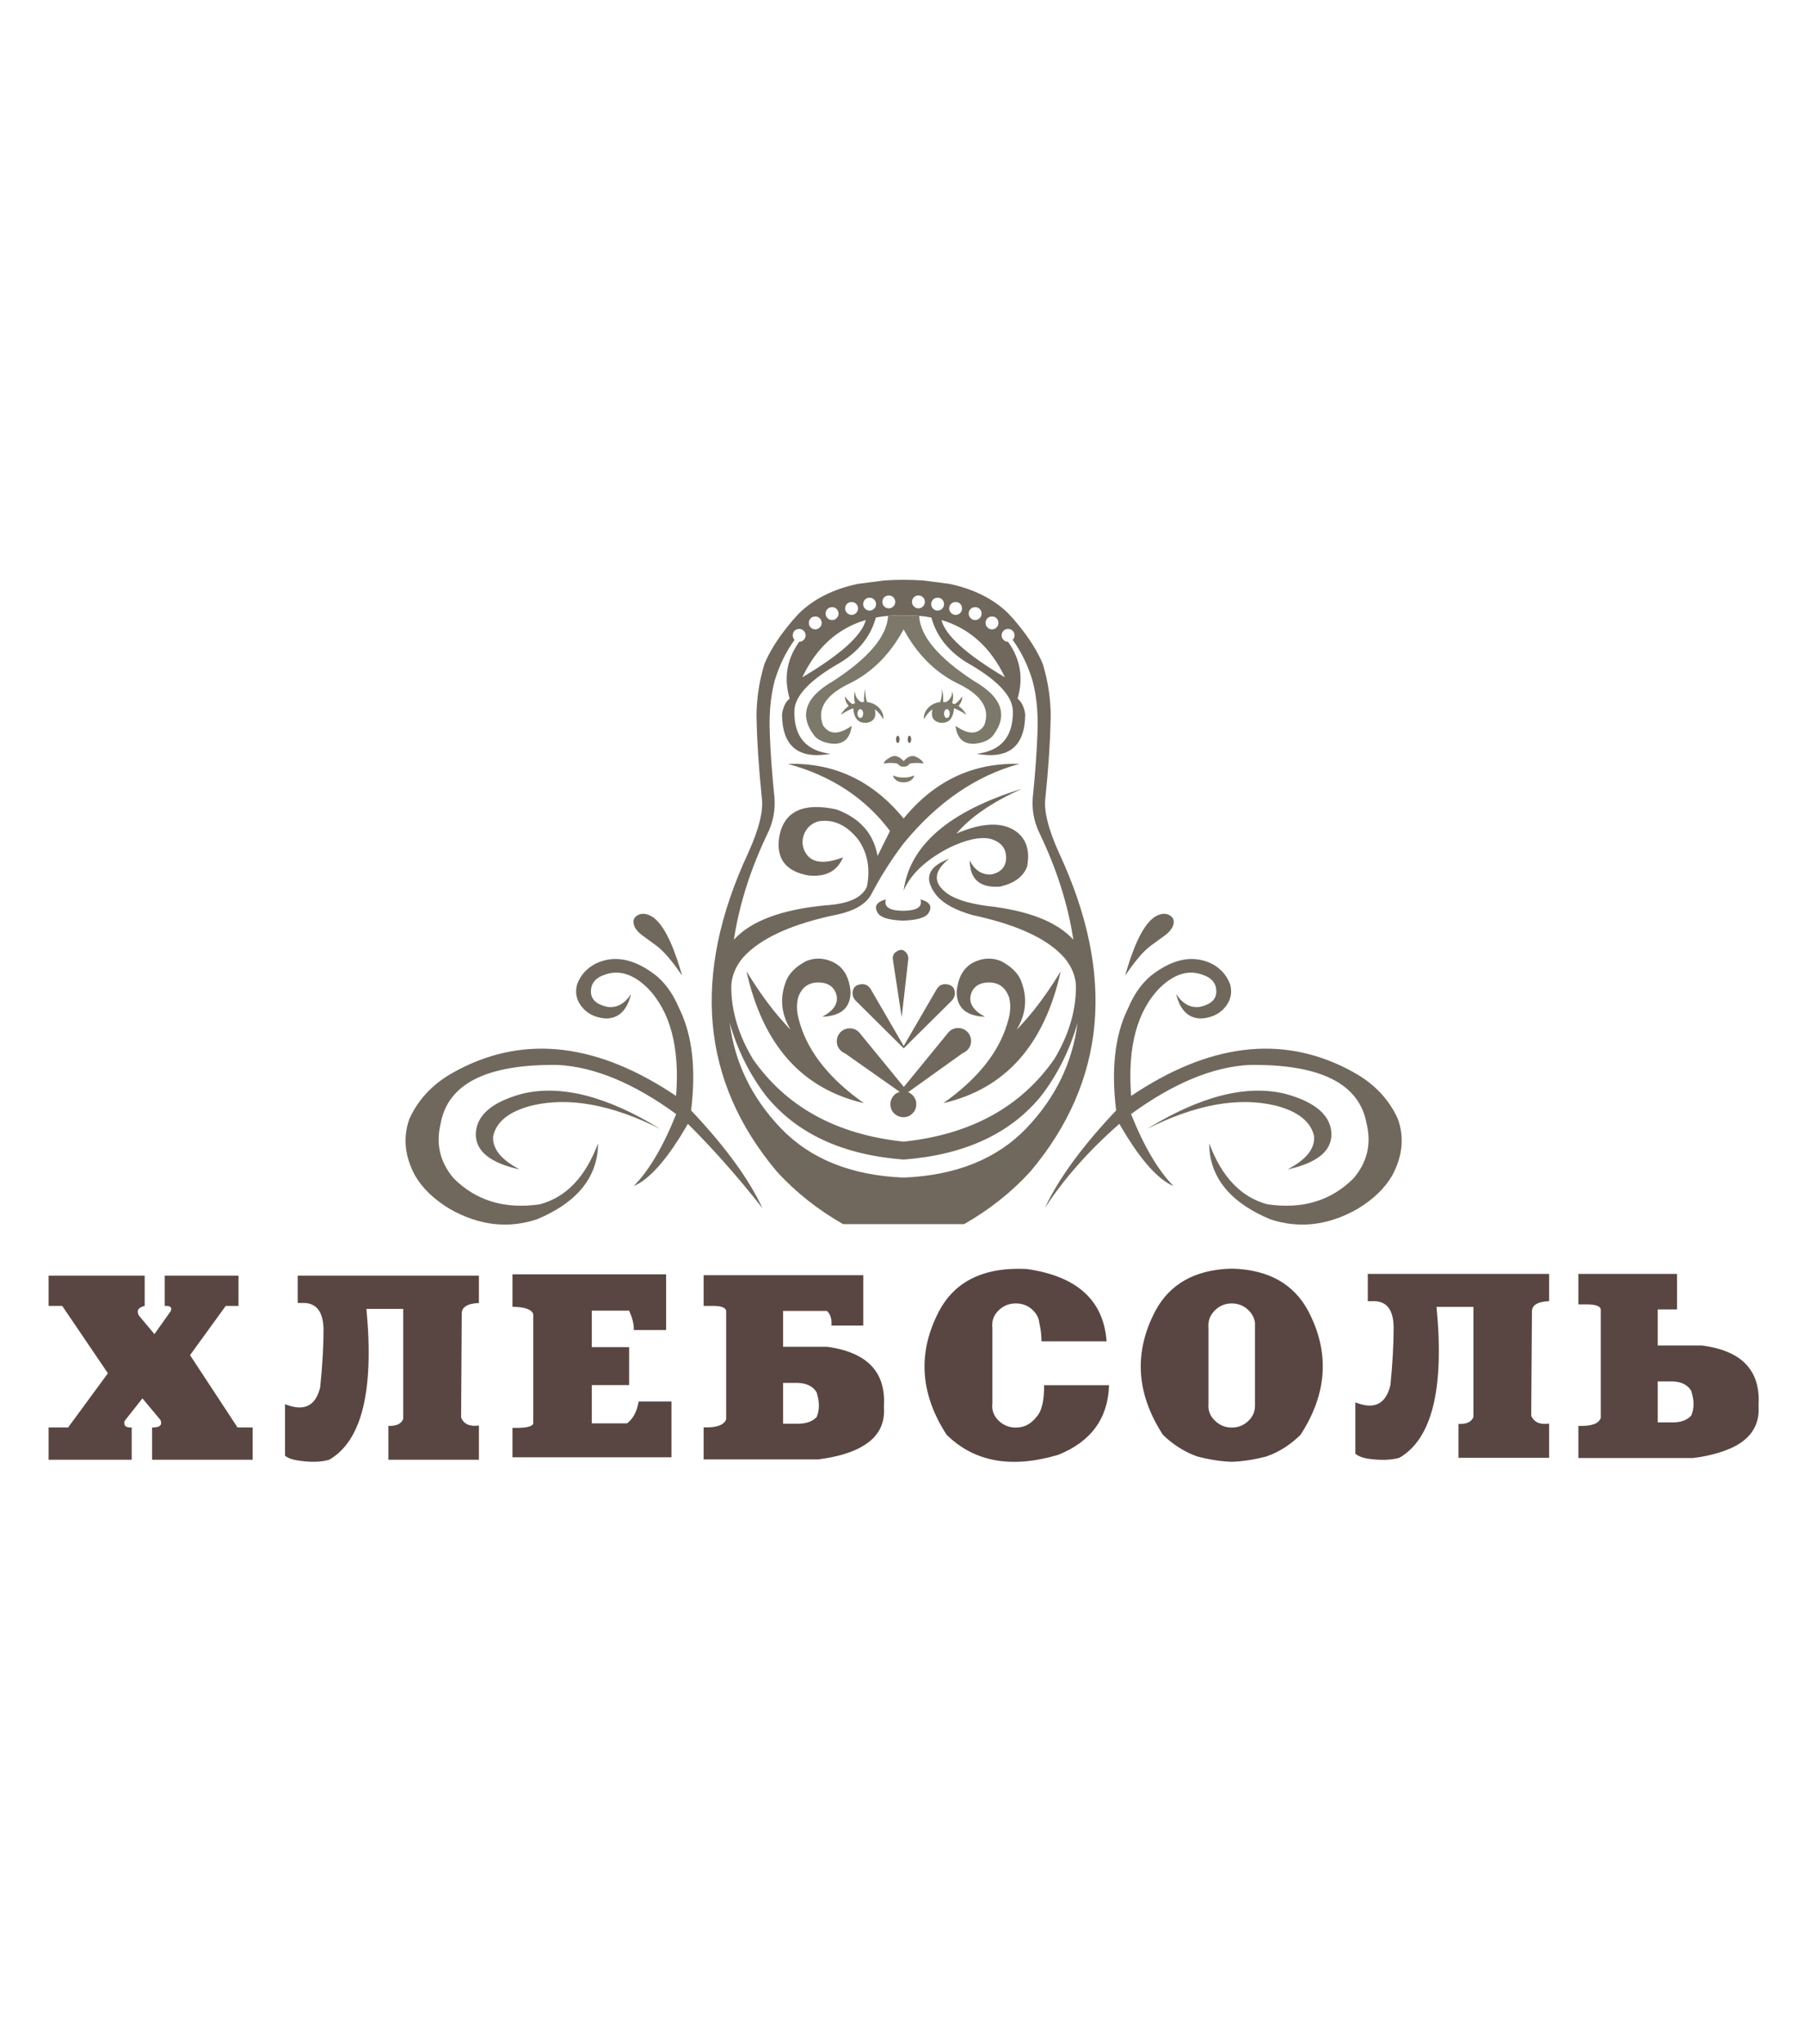 
<svg xmlns="http://www.w3.org/2000/svg" version="1.1" xmlns:xlink="http://www.w3.org/1999/xlink" preserveAspectRatio="none" x="0px" y="0px" width="302px" height="342px" viewBox="0 0 302 342">
<defs>
<g id="Layer0_0_MEMBER_0_FILL">
<path fill="#70685D" stroke="none" d="
M 716.55 -760
Q 703.45 -766.9 704.2 -775.55 706.5 -785.65 721.95 -789.7 748 -796.05 782.15 -778.85 744.95 -801.75 717.85 -795.3 696.15 -789.45 696.1 -776.15 696.3 -764.45 716.55 -760
M 1069.25 -789.7
Q 1084.7 -785.65 1087 -775.55 1087.75 -766.9 1074.65 -760 1094.9 -764.45 1095.1 -776.15 1095.05 -789.45 1073.35 -795.3 1046.25 -801.75 1009.05 -778.85 1043.2 -796.05 1069.25 -789.7
M 1047.75 -846.55
Q 1045.3 -852.8 1039.05 -856 1025.9 -862.15 1010.7 -850.1 1004.3 -844.6 1000.45 -835.5 1000.15 -834.9 999.85 -834.25 991.2 -816 994.7 -787.5 970.95 -762.4 961.45 -742 974.8 -762.45 996.2 -781.25 998.05 -778.05 999.85 -775.15 1011.6 -756.45 1021.45 -752.25 1010.7 -763.2 1001.65 -785.8 1031.15 -807.3 1056.75 -808.7 1106.5 -809.35 1111.5 -781.3 1114.95 -767.2 1105.5 -755.95 1089.8 -740.15 1065.25 -743.75 1046.85 -748.65 1038.1 -772.15 1038.15 -770.8 1038.2 -769.5
L 1038.4 -767.4
Q 1041.2 -747.35 1066.6 -736.75 1086.95 -730.05 1107.25 -741.6 1118.2 -748.2 1123.4 -757.1 1130.7 -770.6 1126.05 -783.6 1120.3 -796.2 1107.8 -803.9 1105.2 -805.45 1102.6 -806.8 1055.95 -830.75 1001.7 -794.25 999.05 -828.45 1015.2 -844.75 1025.6 -854.8 1036 -850.35 1039.8 -848.9 1041.05 -845.5 1043.1 -837.75 1033.65 -835.75 1027.15 -834.9 1022.7 -841.75 1025.5 -830.2 1034.65 -830.35 1040.5 -830.9 1044 -834.05
L 1044.4 -834.4
Q 1049.65 -839.6 1047.85 -846.25 1047.85 -846.3 1047.8 -846.3 1047.8 -846.35 1047.8 -846.4 1047.8 -846.5 1047.75 -846.55
M 1021 -873
Q 1022.45 -876.35 1020.25 -878.05 1019.05 -878.95 1017.65 -879.1 1015.35 -879.35 1012.6 -877.65 1005.7 -872.9 999.85 -853.6 999.35 -852.05 998.9 -850.35 999.4 -851.05 999.85 -851.7 1006.3 -861 1011.1 -864.45 1016.2 -868.1 1016.6 -868.45 1017.05 -868.8 1017.6 -869.2 1019.9 -870.9 1021 -873
M 770.95 -878.05
Q 768.75 -876.35 770.2 -873 771.3 -870.9 773.6 -869.2 774.15 -868.8 774.6 -868.45 775 -868.1 780.1 -864.45 784.9 -861 791.35 -851.7 791.8 -851.05 792.3 -850.35 791.85 -852.05 791.35 -853.6 785.5 -872.9 778.6 -877.65 775.85 -879.35 773.55 -879.1 772.15 -878.95 770.95 -878.05
M 688.6 -806.8
Q 686 -805.45 683.4 -803.9 670.9 -796.2 665.15 -783.6 660.5 -770.6 667.8 -757.1 673 -748.2 683.95 -741.6 704.25 -730.05 724.6 -736.75 750 -747.35 752.8 -767.4
L 753 -769.5
Q 753.05 -770.8 753.1 -772.15 744.35 -748.65 725.95 -743.75 701.4 -740.15 685.7 -755.95 676.25 -767.2 679.7 -781.3 684.7 -809.35 734.45 -808.7 760.05 -807.3 789.55 -785.8 780.5 -763.2 769.75 -752.25 779.6 -756.45 791.35 -775.15 793.15 -778.05 795 -781.25 812.4 -764 829.75 -742 820.25 -762.4 796.5 -787.5 800 -816 791.35 -834.25 791.05 -834.9 790.75 -835.5 786.9 -844.6 780.5 -850.1 765.3 -862.15 752.15 -856 745.9 -852.8 743.45 -846.55 743.4 -846.45 743.4 -846.3 743.35 -846.3 743.35 -846.25 741.55 -839.6 746.8 -834.4
L 747.2 -834.05
Q 750.7 -830.9 756.55 -830.35 765.7 -830.2 768.5 -841.75 764.05 -834.9 757.55 -835.75 748.1 -837.75 750.15 -845.5 751.4 -848.9 755.2 -850.35 765.6 -854.8 776 -844.75 792.15 -828.45 789.5 -794.25 735.25 -830.75 688.6 -806.8
M 841.55 -1013.1
Q 834.35 -1004.2 830.75 -995.7 827.6 -985.5 827.1 -974.8 827 -973.2 827 -971.6
L 827.05 -969.35
Q 827.35 -954.25 829.45 -933.45 830.8 -924.4 823.1 -907.45 783.4 -822.15 836.45 -759.05 849.65 -744.6 867.4 -734.5
L 923.8 -734.5
Q 941.55 -744.6 954.75 -759.05 1007.8 -822.15 968.1 -907.45 960.4 -924.4 961.75 -933.45 963.85 -954.25 964.15 -969.35
L 964.2 -971.6
Q 964.2 -973.2 964.1 -974.8 963.6 -985.5 960.45 -995.7 956.85 -1004.2 949.65 -1013.1 947.25 -1016.15 944.35 -1019.2 933.95 -1029.3 916.95 -1032.9
L 904.6 -1034.5
Q 900.3 -1034.8 895.6 -1034.8 890.9 -1034.8 886.6 -1034.5
L 874.25 -1032.9
Q 857.25 -1029.3 846.85 -1019.2 843.95 -1016.15 841.55 -1013.1
M 849 -1006.8
Q 848.15 -1005.9 846.9 -1005.9 838.25 -993.85 842.45 -979.4 840.35 -977.7 839.5 -974.8 839.05 -973.5 838.9 -972 839.1 -949.7 861.55 -953.7 844.45 -955.75 844.65 -973.45 844.65 -974.1 844.75 -974.8 846 -984.85 866.15 -996.25 879.15 -1004.3 882.65 -1017.2 885.4 -1017.75 888.35 -1018 891.85 -1018.3 895.6 -1018.25 899.35 -1018.3 902.85 -1018 905.8 -1017.75 908.55 -1017.2 912.05 -1004.3 925.05 -996.25 945.2 -984.85 946.45 -974.8 946.55 -974.1 946.55 -973.45 946.75 -955.75 929.65 -953.7 952.1 -949.7 952.3 -972 952.15 -973.5 951.7 -974.8 950.85 -977.7 948.75 -979.4 952.95 -993.85 944.3 -1005.9 943.05 -1005.9 942.2 -1006.8 941.3 -1007.65 941.3 -1008.9 941.3 -1010.15 942.2 -1011.05 943.05 -1011.9 944.3 -1011.9 945.55 -1011.9 946.45 -1011.05 947.3 -1010.15 947.3 -1008.9 947.3 -1007.65 946.45 -1006.8 952.45 -998.55 955.7 -987.85 957.3 -981.9 957.85 -974.8 958.15 -970.95 958.1 -966.7
L 958 -963.25
Q 958 -963.1 958 -962.95 957.5 -949.9 955.95 -934.5 955.9 -934.05 955.85 -933.6
L 955.8 -933.05
Q 955.25 -925.05 958.5 -917.7
L 958.75 -917.2
Q 958.9 -916.95 959 -916.65 971 -891.65 974.75 -867.05 963.4 -879.6 934.5 -882.8 920.6 -884.65 915 -889.35 906.35 -896.4 916.8 -904.8 908.35 -901.65 907.55 -896.65 907.15 -894.25 908.6 -891.35
L 909.05 -890.45
Q 909.8 -889.2 910.9 -887.8 911 -887.65 911.1 -887.5 916.1 -881.8 927.9 -878.5 931.3 -877.8 934.5 -876.95 960.3 -870.4 970.7 -858.5 975.7 -852.35 975.95 -845.55 975.95 -844.9 975.95 -844.2 975.7 -827.8 965.85 -811.4 942.45 -777.9 895.6 -772.95 848.75 -777.9 825.35 -811.4 815.5 -827.8 815.25 -844.2 815.25 -844.9 815.25 -845.55 815.5 -852.35 820.5 -858.5 832.55 -872.25 865.15 -878.9 876.5 -881.45 880.3 -887.8 887.2 -900.95 895.6 -911.95 919.25 -940.75 949.55 -949 917.2 -949.95 895.6 -923.55 874 -949.95 841.65 -949 871.95 -940.75 889.25 -917.75
L 883.45 -906.1
Q 880.7 -921.75 864.2 -927.8 841.05 -932.75 837.65 -915.3 835.05 -899.7 851.6 -896.95 863.4 -895.95 867.35 -905.45 852.95 -900 849.2 -908.9
L 848.9 -909.8
Q 847.85 -913.15 849.4 -916.75 851.55 -921.2 856.2 -922.3 866.55 -923.75 874.5 -913.65 880.95 -904.35 878.5 -891.85 875.25 -884.1 859.35 -883.1 828.3 -880.15 816.45 -867.05 820.2 -891.65 832.2 -916.65 832.3 -916.95 832.45 -917.2
L 832.7 -917.7
Q 835.95 -925.05 835.4 -933.05
L 835.35 -933.6
Q 835.3 -934.05 835.25 -934.5 833.7 -949.9 833.2 -962.95 833.2 -963.1 833.2 -963.25
L 833.1 -966.7
Q 833.05 -970.95 833.35 -974.8 833.9 -981.9 835.5 -987.85 838.75 -998.55 844.75 -1006.8 843.9 -1007.65 843.9 -1008.9 843.9 -1010.15 844.75 -1011.05 845.65 -1011.9 846.9 -1011.9 848.15 -1011.9 849 -1011.05 849.9 -1010.15 849.9 -1008.9 849.9 -1007.65 849 -1006.8
M 879.75 -1020.45
Q 878.5 -1020.45 877.6 -1021.35 876.75 -1022.2 876.75 -1023.45 876.75 -1024.7 877.6 -1025.6 878.5 -1026.45 879.75 -1026.45 881 -1026.45 881.85 -1025.6 882.75 -1024.7 882.75 -1023.45 882.75 -1022.2 881.85 -1021.35 881 -1020.45 879.75 -1020.45
M 871.35 -1024.45
Q 872.6 -1024.45 873.45 -1023.6 874.35 -1022.7 874.35 -1021.45 874.35 -1020.2 873.45 -1019.35 872.6 -1018.45 871.35 -1018.45 870.1 -1018.45 869.2 -1019.35 868.35 -1020.2 868.35 -1021.45 868.35 -1022.7 869.2 -1023.6 870.1 -1024.45 871.35 -1024.45
M 890.8 -1022.4
Q 889.95 -1021.5 888.7 -1021.5 887.45 -1021.5 886.55 -1022.4 885.7 -1023.25 885.7 -1024.5 885.7 -1025.75 886.55 -1026.65 887.45 -1027.5 888.7 -1027.5 889.95 -1027.5 890.8 -1026.65 891.7 -1025.75 891.7 -1024.5 891.7 -1023.25 890.8 -1022.4
M 854.4 -1017.7
Q 855.65 -1017.7 856.5 -1016.85 857.4 -1015.95 857.4 -1014.7 857.4 -1013.45 856.5 -1012.6 855.65 -1011.7 854.4 -1011.7 853.15 -1011.7 852.25 -1012.6 851.4 -1013.45 851.4 -1014.7 851.4 -1015.95 852.25 -1016.85 853.15 -1017.7 854.4 -1017.7
M 860.1 -1016.95
Q 859.25 -1017.8 859.25 -1019.05 859.25 -1020.3 860.1 -1021.2 861 -1022.05 862.25 -1022.05 863.5 -1022.05 864.35 -1021.2 865.25 -1020.3 865.25 -1019.05 865.25 -1017.8 864.35 -1016.95 863.5 -1016.05 862.25 -1016.05 861 -1016.05 860.1 -1016.95
M 919.85 -1018.45
Q 918.6 -1018.45 917.75 -1019.35 916.85 -1020.2 916.85 -1021.45 916.85 -1022.7 917.75 -1023.6 918.6 -1024.45 919.85 -1024.45 921.1 -1024.45 922 -1023.6 922.85 -1022.7 922.85 -1021.45 922.85 -1020.2 922 -1019.35 921.1 -1018.45 919.85 -1018.45
M 914.45 -1023.45
Q 914.45 -1022.2 913.6 -1021.35 912.7 -1020.45 911.45 -1020.45 910.2 -1020.45 909.35 -1021.35 908.45 -1022.2 908.45 -1023.45 908.45 -1024.7 909.35 -1025.6 910.2 -1026.45 911.45 -1026.45 912.7 -1026.45 913.6 -1025.6 914.45 -1024.7 914.45 -1023.45
M 931.1 -1016.95
Q 930.2 -1016.05 928.95 -1016.05 927.7 -1016.05 926.85 -1016.95 925.95 -1017.8 925.95 -1019.05 925.95 -1020.3 926.85 -1021.2 927.7 -1022.05 928.95 -1022.05 930.2 -1022.05 931.1 -1021.2 931.95 -1020.3 931.95 -1019.05 931.95 -1017.8 931.1 -1016.95
M 900.4 -1022.4
Q 899.5 -1023.25 899.5 -1024.5 899.5 -1025.75 900.4 -1026.65 901.25 -1027.5 902.5 -1027.5 903.75 -1027.5 904.65 -1026.65 905.5 -1025.75 905.5 -1024.5 905.5 -1023.25 904.65 -1022.4 903.75 -1021.5 902.5 -1021.5 901.25 -1021.5 900.4 -1022.4
M 936.8 -1017.7
Q 938.05 -1017.7 938.95 -1016.85 939.8 -1015.95 939.8 -1014.7 939.8 -1013.45 938.95 -1012.6 938.05 -1011.7 936.8 -1011.7 935.55 -1011.7 934.7 -1012.6 933.8 -1013.45 933.8 -1014.7 933.8 -1015.95 934.7 -1016.85 935.55 -1017.7 936.8 -1017.7
M 814.5 -828.25
Q 820.1 -808.95 831.6 -794.1 853.1 -767.85 895.6 -764.6 938.1 -767.85 959.6 -794.1 971.1 -808.95 976.7 -828.25 973.15 -800.45 952.9 -779.25 932.25 -757.7 895.6 -756.2 858.95 -757.7 838.3 -779.25 818.05 -800.45 814.5 -828.25
M 848.35 -989.35
Q 858.3 -1010.25 877.95 -1016.05 875.3 -1005.35 848.35 -989.35
M 942.85 -989.35
Q 915.9 -1005.35 913.25 -1016.05 932.9 -1010.25 942.85 -989.35
M 892.55 -861.7
Q 892.25 -861.55 891.9 -861.3 890.3 -860 890.6 -857.8
L 894.7 -830.95 897.8 -858.25
Q 897.75 -860.45 896.15 -861.65 895.8 -861.95 895.4 -862.15 895.05 -862.3 894.65 -862.3 893.7 -862.4 892.55 -861.7
M 950.3 -848.1
Q 948.05 -853.35 941.15 -857.05 935.35 -859.45 929.45 -857.05 929 -856.85 928.55 -856.65
L 927.75 -856.25
Q 922.1 -853.1 920.7 -845.4 920.45 -844.15 920.35 -842.8 920.35 -840.6 920.85 -838.85 922.9 -831.55 933.55 -831.15 924.75 -835.8 927.25 -842.4 929 -846.5 933.8 -847.05
L 935.1 -847.15
Q 942.4 -847.25 944.85 -839.95 945.7 -836.2 945.05 -832.45 944.9 -831.5 944.65 -830.5 944.3 -829.1 943.85 -827.7 937.7 -807.55 914.15 -790.9 957.45 -800.9 968.85 -852.3 962.7 -842.2 956.2 -834.05 953.5 -830.7 950.75 -827.7 949.55 -826.35 948.3 -825.1 949.1 -826.4 949.7 -827.7 954.25 -837.1 950.7 -847 950.55 -847.55 950.3 -848.1
M 866.2 -815.45
Q 867.2 -814.5 868.35 -814.05
L 893.8 -796.15
Q 892.65 -795.85 891.7 -795.1 891.45 -794.9 891.2 -794.65 889.45 -792.85 889.45 -790.35 889.45 -787.85 891.2 -786.1 891.45 -785.85 891.7 -785.65 893.35 -784.35 895.5 -784.35 898 -784.35 899.75 -786.1 901.5 -787.85 901.5 -790.35 901.5 -790.5 901.5 -790.65 901.5 -791.05 901.45 -791.45 901.1 -793.25 899.75 -794.65 898.8 -795.6 897.7 -796
L 923.15 -814.2
Q 924.3 -814.65 925.3 -815.6 927.05 -817.35 927.05 -819.85 927.05 -822.35 925.3 -824.15 923.5 -825.9 921 -825.9 918.5 -825.9 916.75 -824.15 916.65 -824.05 916.55 -823.95 916.35 -823.75 916.2 -823.5
L 895.7 -798.45 875.3 -823.35
Q 875.15 -823.6 874.95 -823.8 874.85 -823.9 874.75 -824 873 -825.75 870.5 -825.75 868 -825.75 866.2 -824 864.45 -822.2 864.45 -819.7 864.45 -817.2 866.2 -815.45
M 880.3 -843.95
Q 878.85 -846.35 876.35 -846.35 873.3 -846.2 872.35 -844.4 872.1 -843.9 871.95 -843.35 871.35 -841 873.05 -838.85
L 895.65 -816.45 918.25 -838.85
Q 919.95 -841 919.35 -843.35 919.2 -843.9 918.95 -844.4 918.65 -845 918.1 -845.4 917 -846.25 914.95 -846.35 912.45 -846.35 911 -843.95
L 895.65 -817.55 895.6 -817.6 880.3 -843.95
M 857.4 -847.05
Q 862.2 -846.5 863.95 -842.4 866.45 -835.8 857.65 -831.15 870.9 -831.65 870.85 -842.8 870 -852.6 863.45 -856.25
L 862.65 -856.65
Q 862.2 -856.85 861.75 -857.05 855.85 -859.45 850.05 -857.05 843.15 -853.35 840.9 -848.1 840.65 -847.55 840.5 -847 836.95 -837.1 841.5 -827.7 842.1 -826.4 842.9 -825.1 841.65 -826.35 840.45 -827.7 837.7 -830.7 835 -834.05 828.5 -842.2 822.35 -852.3 833.75 -800.9 877.05 -790.9 853.5 -807.55 847.35 -827.7 846.9 -829.1 846.55 -830.5 846.3 -831.5 846.15 -832.45 845.5 -836.2 846.35 -839.95 848.8 -847.25 856.1 -847.15
L 857.4 -847.05
M 887.35 -885.85
Q 880.75 -884.1 883.55 -879.55 885.5 -876.3 895.4 -875.95 905.3 -876.3 907.25 -879.55 910.05 -884.1 903.45 -885.85 905.05 -880.6 895.4 -880.55 885.75 -880.6 887.35 -885.85
M 943.3 -903.7
Q 942.3 -898.55 936.3 -897.45 929.8 -897.25 926.45 -904 926.5 -890.8 940.55 -891.8 950.5 -894.1 953.15 -901.05 955.3 -911.9 948.35 -917.3 938.8 -924.45 920.25 -916.55 930.05 -928.1 950.75 -937.4 899.75 -921.6 895.6 -889.9 900.4 -901.3 916.6 -909.8 928.65 -915.65 936 -914.1 944.25 -911.75 943.3 -903.7
M 893.7 -960.45
Q 893.7 -961.2 893.45 -961.65 893.25 -962.15 892.9 -962.15 892.55 -962.15 892.3 -961.65 892.05 -961.2 892.05 -960.45 892.05 -959.75 892.3 -959.25 892.55 -958.75 892.9 -958.75 893.25 -958.75 893.45 -959.25 893.7 -959.75 893.7 -960.45
M 898.9 -959.25
Q 899.15 -959.75 899.15 -960.45 899.15 -961.2 898.9 -961.65 898.65 -962.15 898.3 -962.15 897.95 -962.15 897.75 -961.65 897.5 -961.2 897.5 -960.45 897.5 -959.75 897.75 -959.25 897.95 -958.75 898.3 -958.75 898.65 -958.75 898.9 -959.25 Z"/>

<path fill="#7C796A" stroke="none" d="
M 902.85 -1018
Q 899.35 -1018.3 895.6 -1018.25 891.85 -1018.3 888.35 -1018 887.65 -1003.8 862.75 -987.6 852.3 -981.6 850.5 -974.8 848.95 -969.1 853.45 -962.85 853.8 -962.35 854.2 -961.85 855.9 -960 859 -959.05
L 860.4 -958.7
Q 870.15 -956.8 871.4 -966.75 862.35 -960.35 858 -967 856.45 -971.15 857.6 -974.8 859.4 -980.5 867.7 -985.1 868.35 -985.45 869 -985.8 870.1 -986.3 871.15 -986.85 886.4 -994.7 895.6 -1011.7 904.8 -994.7 920.05 -986.85 921.1 -986.3 922.2 -985.8 922.85 -985.45 923.5 -985.1 931.8 -980.5 933.6 -974.8 934.75 -971.15 933.2 -967 928.85 -960.35 919.8 -966.75 921.05 -956.8 930.8 -958.7
L 932.2 -959.05
Q 935.3 -960 937 -961.85 937.4 -962.35 937.75 -962.85 942.25 -969.1 940.7 -974.8 938.9 -981.6 928.45 -987.6 903.55 -1003.8 902.85 -1018
M 878.55 -977.8
Q 877.55 -980.8 877.75 -984.05 877 -981.3 877.15 -977.85 876.5 -977.85 875.8 -977.8 872.9 -979.6 872.95 -982.8 872.1 -980.45 872.95 -977.25 872.3 -977.1 871.7 -976.85 869.75 -978.25 868.3 -980.45 868.15 -978.15 870 -976 869.2 -975.45 868.55 -974.8 868.1 -974.4 867.7 -973.9 866.9 -973 866.35 -971.9 869.2 -973.8 871.75 -974.8 871.95 -974.85 872.1 -974.9 872.5 -970.05 875.15 -968.7 876.6 -967.95 878.7 -968.2 879.55 -968.4 880.2 -968.7 883.2 -970.15 882.15 -974.45 884.4 -972.9 886.1 -969.8 886.4 -972.2 884.75 -974.4 884.55 -974.6 884.45 -974.8 882.15 -977.4 878.55 -977.8
M 876.35 -973.9
Q 876.75 -973.35 876.75 -972.45 876.75 -971.6 876.35 -971 876 -970.4 875.4 -970.4 874.85 -970.4 874.5 -971 874.1 -971.6 874.1 -972.45 874.1 -973.35 874.5 -973.9 874.85 -974.5 875.4 -974.5 876 -974.5 876.35 -973.9
M 891.75 -943.2
Q 891.35 -943.35 891.05 -943.5 890.35 -943.65 891 -942.6 892.6 -940.35 895.6 -940.4 898.6 -940.35 900.2 -942.6 900.85 -943.65 900.15 -943.5 899.85 -943.35 899.45 -943.2 897.65 -942.6 895.6 -942.65 893.55 -942.6 891.75 -943.2
M 898.15 -948.85
Q 898.5 -949.15 899.05 -949.25 899.5 -949.35 899.95 -949.35 902.3 -949.6 904.85 -949.15 904.7 -950.55 901.7 -952.15 898.75 -953.8 895.6 -950.3 892.45 -953.8 889.5 -952.15 886.5 -950.55 886.35 -949.15 888.9 -949.6 891.25 -949.35 891.7 -949.35 892.15 -949.25 892.7 -949.15 893.05 -948.85 893.25 -948.6 893.5 -948.35 894.35 -947.6 895.6 -947.75 896.85 -947.6 897.7 -948.35 897.95 -948.6 898.15 -948.85
M 918.25 -982.8
Q 918.3 -979.6 915.4 -977.8 914.7 -977.85 914.05 -977.85 914.2 -981.3 913.45 -984.05 913.65 -980.8 912.65 -977.8 909.05 -977.4 906.75 -974.8 906.65 -974.6 906.45 -974.4 904.8 -972.2 905.1 -969.8 906.8 -972.9 909.05 -974.45 908 -970.15 911 -968.7 911.65 -968.4 912.5 -968.2 914.6 -967.95 916.05 -968.7 918.7 -970.05 919.1 -974.9 919.25 -974.85 919.45 -974.8 922 -973.8 924.85 -971.9 924.3 -973 923.5 -973.9 923.1 -974.4 922.65 -974.8 922 -975.45 921.2 -976 923.05 -978.15 922.9 -980.45 921.45 -978.25 919.5 -976.85 918.9 -977.1 918.25 -977.25 919.1 -980.45 918.25 -982.8
M 916.7 -973.9
Q 917.1 -973.35 917.1 -972.45 917.1 -971.6 916.7 -971 916.35 -970.4 915.8 -970.4 915.2 -970.4 914.85 -971 914.45 -971.6 914.45 -972.45 914.45 -973.35 914.85 -973.9 915.2 -974.5 915.8 -974.5 916.35 -974.5 916.7 -973.9 Z"/>
</g>

<g id="Layer0_0_MEMBER_1_FILL">
<path fill="#594642" stroke="none" d="
M 585.45 -696.4
L 585.45 -710.5 551.05 -710.5 551.05 -696.4 551.95 -696.4
Q 554.85 -696.3 553.8 -693.9
L 546.25 -683.25 539 -691.9
Q 537.15 -695.3 541.7 -696.4
L 541.7 -710.5 496.9 -710.5 496.9 -696.4 503.25 -696.4 524.55 -665 506 -639.75 496.9 -639.75 496.9 -624.7 535.65 -624.7 535.65 -639.75 534.8 -639.75
Q 531.6 -639.8 532.35 -642.8
L 540.65 -653.3 549.05 -643.25
Q 550.5 -639.8 545.65 -639.75
L 545.15 -639.75 545.15 -624.7 592.05 -624.7 592.05 -639.75 585 -639.75 562.85 -673.45 579.5 -696.4 585.45 -696.4
M 697.55 -697.75
L 697.55 -710.5 613.05 -710.5 613.05 -697.75 616.5 -697.75
Q 624.95 -697.2 625.1 -685.35 625.1 -673.65 623.55 -658.55 620.4 -645.25 607.15 -650.6
L 607.15 -626.6
Q 608.95 -625.05 612.6 -624.45 621.7 -622.95 627.75 -624.7 650.55 -637.85 645.1 -695
L 662.25 -695 662.25 -643.7
Q 660.9 -640.25 655.35 -640.5
L 655.35 -624.7 697.55 -624.7 697.55 -640.65
Q 691.2 -639.75 689.25 -644.35
L 689.55 -692.45
Q 689.25 -697.4 697.55 -697.75
M 750.2 -694.2
L 767.6 -694.2
Q 770.05 -688.7 769.75 -685.15
L 784.85 -685.15 784.85 -711.1 713.2 -711.1 713.2 -696
Q 722 -695.85 722.9 -692.45
L 722.9 -641.65
Q 722.45 -639.35 713.2 -639.55
L 713.2 -625.85 787.35 -625.85 787.35 -651.85 772.05 -651.85
Q 770.8 -644.7 766.6 -641.65
L 750.2 -641.65 750.2 -659.5 767.6 -659.5 767.6 -677.2 750.2 -677.2 750.2 -694.2
M 839.4 -694.05
L 859.85 -694.05
Q 862.3 -691.75 861.95 -687.25
L 876.8 -687.25 876.8 -710.7 802.35 -710.7 802.35 -696.4 807.45 -696.4
Q 812.55 -696.2 812.85 -694.05
L 812.85 -643.5
Q 811.25 -639.45 802.35 -639.8
L 802.35 -624.85 855.8 -624.85
Q 857.45 -625.05 859.1 -625.35 870.15 -627.15 876.8 -631.2 887.3 -637.45 886.4 -649.3 887.45 -664.55 876.8 -671.65 870.45 -675.9 860 -677.35
L 839.4 -677.35 839.4 -694.05
M 855.05 -656.05
Q 857.15 -649.55 855.05 -644.6 852.25 -641.65 846.9 -641.5
L 839.4 -641.5 839.4 -660.5 846.2 -660.5
Q 852.5 -660.35 855.05 -656.1
L 855.05 -656.05
M 947.9 -697.55
Q 952.55 -697.55 955.7 -694.55 958.6 -691.9 958.9 -688.25
L 958.9 -688.4
Q 959.9 -683.9 959.9 -679.9
L 990.25 -679.9
Q 988.15 -708.6 953 -713.6 921.95 -715.15 911.1 -691.9 897.65 -664.1 915.65 -636.35 934.95 -617.35 967.6 -626.95 990.65 -636.15 991.4 -659.45
L 961.1 -659.45
Q 961.25 -648.15 957.2 -644.3 957.05 -644.2 957.05 -644.05 956.45 -643.3 955.7 -642.7 952.55 -639.7 947.9 -639.7 943.4 -639.7 940.15 -642.7 936.9 -645.65 936.9 -649.9 936.9 -650.35 937 -650.75 937 -650.8 937 -650.95
L 937 -686.25
Q 936.9 -686.75 936.9 -687.3 936.9 -687.8 937 -688.35 937 -688.55 937 -688.85 937.5 -692.1 940.15 -694.55 943.4 -697.55 947.9 -697.55
M 1052.6 -713.55
Q 1050.7 -713.7 1048.6 -713.75 1046.6 -713.7 1044.65 -713.55 1021.1 -711.5 1011.9 -691.9 998.5 -664.1 1016.5 -636.35 1022.65 -630.35 1030.15 -627.15 1031.25 -626.75 1032.45 -626.25 1041 -624 1048.6 -623.75 1056.25 -624 1064.85 -626.25 1066 -626.75 1067.2 -627.15 1074.65 -630.35 1080.7 -636.35 1098.75 -664.1 1085.35 -691.9 1076.15 -711.5 1052.6 -713.55
M 1041 -694.55
Q 1044.2 -697.55 1048.6 -697.55 1053.05 -697.55 1056.25 -694.55 1058.85 -692.1 1059.4 -688.85 1059.45 -688.55 1059.45 -688.35 1059.45 -687.8 1059.45 -687.3 1059.45 -686.75 1059.45 -686.25
L 1059.45 -650.95
Q 1059.45 -650.8 1059.45 -650.75 1059.45 -650.35 1059.45 -649.9 1059.45 -645.65 1056.25 -642.7 1053.05 -639.7 1048.6 -639.7 1044.2 -639.7 1041 -642.7 1037.7 -645.65 1037.7 -649.9 1037.7 -650.35 1037.75 -650.75 1037.75 -650.8 1037.75 -650.95
L 1037.75 -686.25
Q 1037.7 -686.75 1037.7 -687.3 1037.7 -687.8 1037.75 -688.35 1037.75 -688.55 1037.85 -688.85 1038.35 -692.1 1041 -694.55
M 1144.1 -695.95
L 1161.3 -695.95 1161.3 -644.6
Q 1159.95 -641.15 1154.35 -641.4
L 1154.35 -625.6 1196.6 -625.6 1196.6 -641.55
Q 1190.25 -640.65 1188.25 -645.2
L 1188.6 -693.35
Q 1188.25 -698.3 1196.6 -698.6
L 1196.6 -711.3 1112.05 -711.3 1112.05 -698.6 1115.5 -698.6
Q 1124.05 -698.1 1124.1 -686.25 1124.1 -674.5 1122.6 -659.45 1119.4 -646.15 1106.25 -651.45
L 1106.25 -627.5
Q 1108.05 -625.95 1111.7 -625.25 1120.75 -623.9 1126.75 -625.6 1149.65 -638.8 1144.1 -695.95
M 1215.3 -697.1
Q 1220.4 -696.85 1220.7 -694.75
L 1220.7 -644.15
Q 1219.15 -640.1 1210.25 -640.5
L 1210.25 -625.5 1263.65 -625.5
Q 1265.3 -625.75 1266.95 -625.95 1278 -627.85 1284.7 -631.8 1295.15 -638.15 1294.25 -649.9 1295.3 -665.15 1284.7 -672.35 1278.3 -676.6 1267.85 -677.95
L 1247.25 -677.95 1247.25 -694.75 1256.25 -694.75 1256.25 -711.3 1210.25 -711.3 1210.25 -697.1 1215.3 -697.1
M 1262.9 -656.65
Q 1265 -650.25 1262.9 -645.3 1260.15 -642.25 1254.75 -642.1
L 1247.25 -642.1 1247.25 -661.2 1254.1 -661.2
Q 1260.35 -661.05 1262.9 -656.8 1262.9 -656.75 1262.9 -656.65 Z"/>
</g>
</defs>

<g transform="matrix( 0.359, 0, 0, 0.359, -170.25,468.5) ">
<use xlink:href="#Layer0_0_MEMBER_0_FILL"/>
</g>

<g transform="matrix( 0.359, 0, 0, 0.359, -170.25,468.5) ">
<use xlink:href="#Layer0_0_MEMBER_1_FILL"/>
</g>
</svg>
